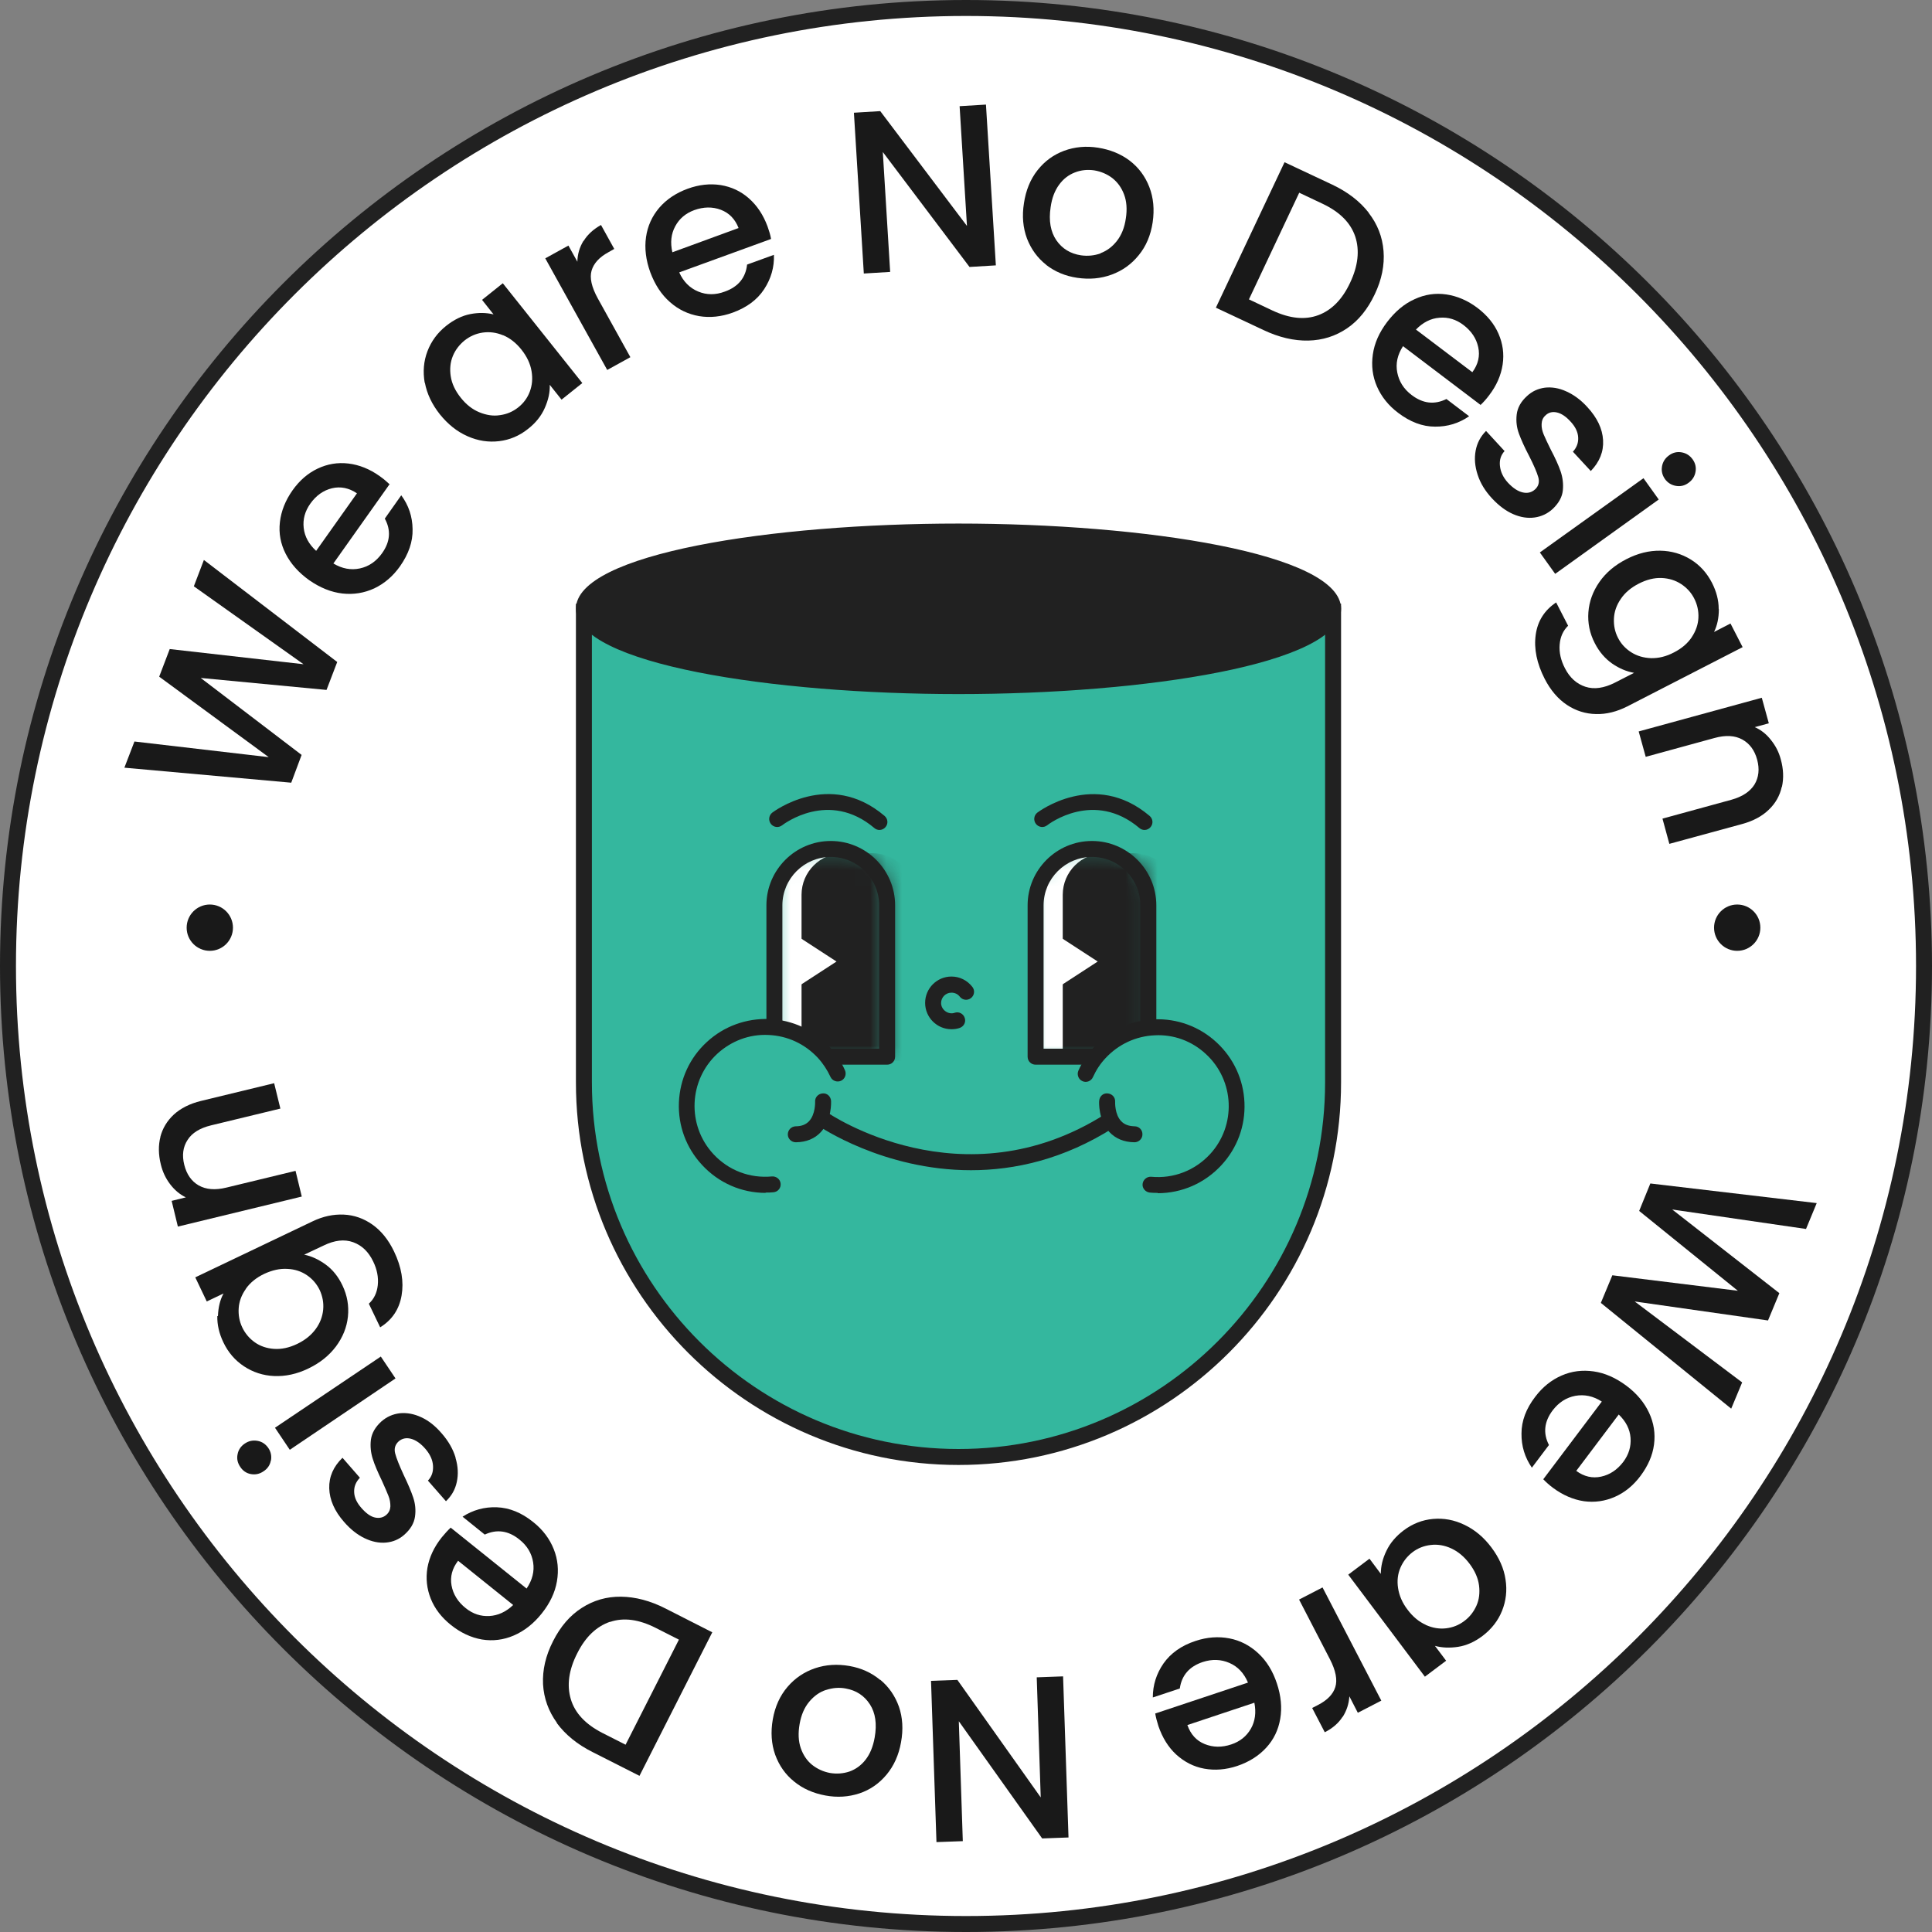 <svg width="121" height="121" viewBox="0 0 121 121" fill="none" xmlns="http://www.w3.org/2000/svg">
<rect x="0" y="0" width="121" height="121" fill="#808080" stroke="none"/>
<g clip-path="url(#clip0_997_15068)">
<path d="M60.5 120.5C93.637 120.5 120.5 93.637 120.5 60.5C120.5 27.363 93.637 0.5 60.5 0.5C27.363 0.5 0.5 27.363 0.5 60.5C0.5 93.637 27.363 120.5 60.5 120.5Z" fill="white"/>
<path d="M60.5 121C27.14 121 0 93.86 0 60.5C0 27.14 27.14 0 60.5 0C93.86 0 121 27.14 121 60.5C121 93.86 93.86 121 60.5 121ZM60.5 1C27.69 1 1 27.69 1 60.5C1 93.31 27.69 120 60.5 120C93.31 120 120 93.31 120 60.5C120 27.69 93.31 1 60.5 1Z" fill="#212121"/>
<path d="M36.57 38.31H83.49V67.79C83.49 80.74 72.98 91.25 60.03 91.25C47.08 91.25 36.57 80.74 36.57 67.79V38.31Z" fill="#34B79E"/>
<path d="M60.03 91.75C46.82 91.75 36.07 81 36.07 67.79V37.81H83.99V67.79C83.99 81 73.24 91.75 60.03 91.75ZM37.07 38.81V67.79C37.07 80.45 47.37 90.75 60.03 90.75C72.69 90.75 82.99 80.45 82.99 67.79V38.81H37.07Z" fill="#212121"/>
<path d="M60.03 42.97C72.987 42.97 83.49 40.803 83.49 38.13C83.49 35.457 72.987 33.29 60.03 33.29C47.073 33.29 36.57 35.457 36.57 38.13C36.57 40.803 47.073 42.97 60.03 42.97Z" fill="#212121"/>
<path d="M60.03 43.47C48.41 43.47 36.07 41.6 36.07 38.13C36.07 34.66 48.41 32.79 60.03 32.79C71.65 32.79 83.99 34.66 83.99 38.13C83.99 41.6 71.65 43.47 60.03 43.47ZM60.03 33.78C45.8 33.78 37.07 36.31 37.07 38.12C37.07 39.93 45.8 42.46 60.03 42.46C74.26 42.46 82.99 39.93 82.99 38.12C82.99 36.31 74.26 33.78 60.03 33.78Z" fill="#212121"/>
<path d="M55.08 51.98C54.97 51.98 54.85 51.94 54.76 51.86C51.92 49.46 49.1 51.6 48.98 51.69C48.76 51.86 48.45 51.82 48.28 51.6C48.11 51.38 48.15 51.07 48.36 50.9C48.4 50.87 51.94 48.16 55.4 51.1C55.61 51.28 55.64 51.59 55.46 51.8C55.36 51.92 55.22 51.98 55.08 51.98Z" fill="#212121"/>
<path d="M71.68 51.98C71.57 51.98 71.45 51.94 71.36 51.86C68.52 49.46 65.69 51.6 65.58 51.69C65.36 51.86 65.05 51.82 64.88 51.6C64.71 51.38 64.75 51.07 64.96 50.9C65 50.87 68.54 48.17 72 51.1C72.21 51.28 72.24 51.59 72.06 51.8C71.96 51.92 71.82 51.98 71.68 51.98Z" fill="#212121"/>
<path d="M59.95 63.9C59.84 63.94 59.71 63.96 59.59 63.96C58.96 63.96 58.44 63.45 58.44 62.81C58.44 62.17 58.95 61.66 59.59 61.66C59.96 61.66 60.29 61.84 60.5 62.11" fill="#34B79E"/>
<path d="M59.59 64.46C58.68 64.46 57.94 63.72 57.94 62.81C57.94 61.9 58.68 61.16 59.59 61.16C60.11 61.16 60.58 61.4 60.9 61.81C61.07 62.03 61.03 62.34 60.81 62.51C60.59 62.68 60.28 62.64 60.11 62.42C59.99 62.26 59.8 62.17 59.59 62.17C59.23 62.17 58.94 62.46 58.94 62.82C58.94 63.25 59.4 63.57 59.79 63.43C60.05 63.34 60.33 63.48 60.42 63.75C60.51 64.01 60.37 64.29 60.1 64.38C59.93 64.44 59.76 64.46 59.58 64.46H59.59Z" fill="#212121"/>
<mask id="mask0_997_15068" style="mask-type:alpha" maskUnits="userSpaceOnUse" x="64" y="53" width="8" height="14">
<path d="M67.469 53.17H69.329C70.769 53.17 71.929 54.34 71.929 55.77V66.18H64.869V55.77C64.869 54.33 66.039 53.17 67.469 53.17Z" fill="white"/>
</mask>
<g mask="url(#mask0_997_15068)">
<path d="M67.469 53.17H69.329C70.769 53.17 71.929 54.34 71.929 55.77V66.18H64.869V55.77C64.869 54.33 66.039 53.17 67.469 53.17Z" fill="white"/>
<path d="M69.159 53.44H71.019C72.459 53.44 73.619 54.61 73.619 56.04V66.45H66.559V56.04C66.559 54.6 67.729 53.44 69.159 53.44Z" fill="#212121"/>
<path d="M68.749 60.22L66.089 58.49V61.95L68.749 60.22Z" fill="white"/>
</g>
<path d="M71.919 66.68H64.859C64.579 66.68 64.359 66.46 64.359 66.18V56.7C64.359 54.48 66.169 52.67 68.389 52.67C70.609 52.67 72.419 54.48 72.419 56.7V66.18C72.419 66.46 72.199 66.68 71.919 66.68ZM65.359 65.68H71.419V56.7C71.419 55.03 70.059 53.67 68.389 53.67C66.719 53.67 65.359 55.03 65.359 56.7V65.68Z" fill="#212121"/>
<mask id="mask1_997_15068" style="mask-type:alpha" maskUnits="userSpaceOnUse" x="48" y="53" width="8" height="14">
<path d="M51.11 53.17H52.97C54.41 53.17 55.57 54.34 55.57 55.77V66.18H48.51V55.77C48.51 54.33 49.68 53.17 51.11 53.17Z" fill="white"/>
</mask>
<g mask="url(#mask1_997_15068)">
<path d="M51.11 53.17H52.97C54.41 53.17 55.57 54.34 55.57 55.77V66.18H48.51V55.77C48.51 54.33 49.68 53.17 51.11 53.17Z" fill="white"/>
<path d="M52.8 53.44H54.66C56.1 53.44 57.26 54.61 57.26 56.04V66.45H50.2V56.04C50.2 54.6 51.37 53.44 52.8 53.44Z" fill="#212121"/>
<path d="M52.39 60.22L49.73 58.49V61.95L52.39 60.22Z" fill="white"/>
</g>
<path d="M55.56 66.68H48.5C48.22 66.68 48 66.46 48 66.18V56.7C48 54.48 49.81 52.67 52.03 52.67C54.25 52.67 56.06 54.48 56.06 56.7V66.18C56.06 66.46 55.84 66.68 55.56 66.68ZM49 65.68H55.06V56.7C55.06 55.03 53.7 53.67 52.03 53.67C50.36 53.67 49 55.03 49 56.7V65.68Z" fill="#212121"/>
<path d="M68 67.23C68.21 66.76 68.5 66.31 68.88 65.91C70.73 63.9 73.86 63.77 75.87 65.63C77.88 67.49 78.01 70.61 76.15 72.62C75.06 73.8 73.54 74.33 72.06 74.19" fill="#34B79E"/>
<path d="M72.52 74.71C72.35 74.71 72.18 74.71 72.01 74.69C71.74 74.66 71.53 74.42 71.56 74.15C71.59 73.88 71.83 73.68 72.1 73.7C73.5 73.83 74.83 73.31 75.78 72.29C77.44 70.49 77.33 67.67 75.52 66.01C74.65 65.2 73.51 64.78 72.33 64.84C71.14 64.89 70.05 65.4 69.24 66.27C68.91 66.62 68.65 67.02 68.45 67.46C68.34 67.71 68.04 67.83 67.79 67.71C67.54 67.6 67.43 67.3 67.54 67.05C67.78 66.52 68.1 66.03 68.5 65.59C69.49 64.52 70.83 63.9 72.28 63.84C73.72 63.78 75.12 64.29 76.19 65.28C77.26 66.27 77.88 67.61 77.94 69.06C78 70.51 77.49 71.9 76.5 72.97C75.46 74.1 74.02 74.73 72.5 74.73L72.52 74.71Z" fill="#212121"/>
<path d="M52.48 67.23C52.27 66.76 51.98 66.31 51.6 65.91C49.75 63.9 46.62 63.77 44.61 65.63C42.6 67.48 42.47 70.61 44.33 72.62C45.42 73.8 46.94 74.33 48.42 74.19" fill="#34B79E"/>
<path d="M47.96 74.71C46.44 74.71 45.01 74.09 43.96 72.95C42.97 71.88 42.46 70.49 42.52 69.04C42.58 67.59 43.2 66.24 44.27 65.26C45.34 64.27 46.74 63.77 48.18 63.82C49.63 63.88 50.98 64.5 51.96 65.57C52.36 66 52.68 66.49 52.92 67.03C53.03 67.28 52.92 67.58 52.67 67.69C52.42 67.8 52.12 67.69 52.01 67.44C51.81 67.01 51.55 66.61 51.22 66.25C50.41 65.38 49.32 64.87 48.13 64.82C46.94 64.76 45.81 65.19 44.93 65.99C43.13 67.65 43.01 70.47 44.67 72.27C45.62 73.3 46.95 73.81 48.35 73.68C48.62 73.66 48.87 73.86 48.89 74.13C48.92 74.41 48.71 74.65 48.44 74.67C48.27 74.69 48.1 74.69 47.93 74.69L47.96 74.71Z" fill="#212121"/>
<path d="M60.81 73.29C55.3 73.29 51.29 70.53 51.23 70.49C51 70.33 50.95 70.02 51.11 69.79C51.27 69.57 51.58 69.51 51.81 69.67C51.89 69.73 60.27 75.46 69.23 69.77C69.46 69.62 69.77 69.69 69.92 69.92C70.07 70.15 70 70.46 69.77 70.61C66.62 72.62 63.53 73.29 60.81 73.29Z" fill="#212121"/>
<path d="M12.77 35.07L21.12 41.46L20.45 43.21L12.57 42.46L18.89 47.28L18.24 49.02L7.79 48.08L8.42 46.44L16.83 47.42L9.97 42.38L10.63 40.65L19.01 41.6L12.14 36.72L12.77 35.07Z" fill="#191919"/>
<path d="M24.41 30.31L20.88 35.29C21.43 35.62 21.98 35.72 22.54 35.6C23.1 35.48 23.56 35.16 23.92 34.66C24.44 33.94 24.5 33.21 24.1 32.48L25.13 31.02C25.59 31.64 25.83 32.35 25.84 33.14C25.86 33.93 25.59 34.7 25.05 35.47C24.61 36.09 24.07 36.55 23.44 36.85C22.81 37.14 22.14 37.25 21.44 37.17C20.74 37.09 20.05 36.81 19.37 36.34C18.7 35.86 18.21 35.31 17.89 34.68C17.57 34.05 17.45 33.39 17.53 32.7C17.61 32.01 17.87 31.35 18.32 30.71C18.76 30.09 19.28 29.64 19.89 29.35C20.5 29.06 21.14 28.95 21.82 29.03C22.49 29.11 23.15 29.37 23.78 29.82C24.02 29.99 24.23 30.17 24.41 30.34V30.31ZM22.36 30.9C21.86 30.56 21.33 30.45 20.79 30.58C20.25 30.71 19.79 31.04 19.43 31.55C19.1 32.02 18.96 32.52 19.02 33.06C19.08 33.6 19.34 34.08 19.8 34.5L22.36 30.89V30.9Z" fill="#191919"/>
<path d="M26.6 23.98C26.48 23.29 26.53 22.63 26.77 22C27.01 21.37 27.4 20.84 27.94 20.41C28.43 20.02 28.94 19.77 29.46 19.67C29.98 19.57 30.46 19.58 30.91 19.69L30.19 18.78L31.49 17.74L36.47 23.99L35.17 25.03L34.43 24.1C34.45 24.57 34.34 25.05 34.12 25.55C33.9 26.05 33.55 26.49 33.06 26.87C32.52 27.3 31.92 27.55 31.26 27.63C30.59 27.71 29.93 27.61 29.28 27.32C28.62 27.03 28.05 26.57 27.55 25.95C27.05 25.32 26.74 24.66 26.61 23.97L26.6 23.98ZM31.51 21C31.08 20.82 30.65 20.77 30.23 20.83C29.81 20.89 29.43 21.06 29.1 21.32C28.77 21.59 28.52 21.91 28.36 22.3C28.2 22.69 28.16 23.12 28.23 23.57C28.3 24.03 28.51 24.47 28.85 24.9C29.19 25.33 29.58 25.64 30.02 25.82C30.46 26 30.89 26.07 31.32 26C31.75 25.94 32.12 25.78 32.45 25.52C32.78 25.26 33.03 24.93 33.18 24.53C33.33 24.13 33.37 23.71 33.29 23.24C33.21 22.77 33 22.33 32.66 21.9C32.32 21.47 31.93 21.17 31.5 20.99L31.51 21Z" fill="#191919"/>
<path d="M36.56 15.08C36.8 14.69 37.16 14.36 37.64 14.09L38.47 15.59L38.1 15.8C37.53 16.11 37.18 16.5 37.05 16.95C36.92 17.4 37.05 17.98 37.44 18.69L39.48 22.37L38.03 23.17L34.15 16.18L35.6 15.38L36.16 16.39C36.17 15.92 36.3 15.48 36.54 15.09L36.56 15.08Z" fill="#191919"/>
<path d="M48.28 14.97L42.54 17.06C42.8 17.64 43.2 18.04 43.73 18.26C44.26 18.48 44.82 18.48 45.4 18.26C46.24 17.96 46.7 17.39 46.79 16.57L48.47 15.96C48.5 16.73 48.29 17.45 47.86 18.11C47.43 18.77 46.77 19.26 45.89 19.58C45.17 19.84 44.47 19.91 43.79 19.8C43.1 19.68 42.49 19.39 41.96 18.92C41.42 18.45 41.02 17.83 40.73 17.06C40.45 16.29 40.36 15.55 40.46 14.85C40.56 14.15 40.84 13.54 41.29 13.01C41.74 12.49 42.33 12.09 43.07 11.82C43.78 11.56 44.47 11.49 45.13 11.59C45.8 11.7 46.39 11.97 46.9 12.42C47.41 12.87 47.8 13.45 48.07 14.18C48.17 14.46 48.25 14.72 48.29 14.96L48.28 14.97ZM46.26 14.29C46.04 13.72 45.67 13.34 45.15 13.14C44.62 12.94 44.07 12.95 43.48 13.16C42.94 13.36 42.55 13.69 42.29 14.17C42.03 14.65 41.97 15.19 42.11 15.8L46.26 14.28V14.29Z" fill="#191919"/>
<path d="M62.37 16.62L60.72 16.72L55.29 9.52L55.75 17.03L54.1 17.13L53.48 7.06L55.13 6.96L60.56 14.15L60.1 6.65L61.75 6.55L62.37 16.62Z" fill="#191919"/>
<path d="M65.53 16.59C64.98 16.16 64.58 15.61 64.32 14.94C64.07 14.27 64 13.53 64.13 12.72C64.25 11.92 64.53 11.23 64.98 10.66C65.43 10.09 65.98 9.69 66.65 9.44C67.31 9.2 68.02 9.13 68.77 9.25C69.52 9.37 70.18 9.63 70.75 10.06C71.31 10.49 71.72 11.04 71.98 11.71C72.24 12.38 72.31 13.12 72.19 13.93C72.07 14.73 71.78 15.42 71.32 15.98C70.86 16.55 70.3 16.95 69.62 17.2C68.94 17.45 68.23 17.51 67.47 17.4C66.72 17.29 66.08 17.02 65.52 16.59H65.53ZM68.92 15.86C69.32 15.71 69.66 15.46 69.95 15.09C70.24 14.72 70.43 14.25 70.51 13.68C70.6 13.11 70.56 12.6 70.4 12.18C70.24 11.75 69.99 11.41 69.66 11.15C69.33 10.9 68.95 10.74 68.53 10.67C68.11 10.61 67.7 10.65 67.32 10.8C66.93 10.95 66.6 11.2 66.33 11.57C66.06 11.94 65.88 12.4 65.8 12.98C65.67 13.83 65.8 14.52 66.16 15.05C66.53 15.58 67.04 15.89 67.7 15.99C68.12 16.05 68.53 16.01 68.93 15.87L68.92 15.86Z" fill="#191919"/>
<path d="M85.71 13.32C86.27 14.04 86.58 14.83 86.65 15.72C86.72 16.6 86.54 17.51 86.1 18.43C85.66 19.36 85.09 20.07 84.37 20.56C83.65 21.05 82.84 21.31 81.94 21.33C81.04 21.35 80.1 21.13 79.13 20.67L76.15 19.27L80.45 10.16L83.43 11.56C84.4 12.02 85.16 12.6 85.72 13.32H85.71ZM82.56 19.74C83.4 19.43 84.07 18.75 84.56 17.7C85.06 16.64 85.16 15.68 84.88 14.82C84.59 13.96 83.92 13.28 82.85 12.77L81.37 12.07L78.22 18.75L79.7 19.45C80.77 19.95 81.72 20.05 82.56 19.74Z" fill="#191919"/>
<path d="M92.74 25.37L87.87 21.68C87.52 22.22 87.4 22.77 87.51 23.33C87.62 23.89 87.91 24.36 88.41 24.74C89.12 25.28 89.84 25.36 90.59 24.99L92.01 26.07C91.37 26.51 90.66 26.73 89.87 26.72C89.08 26.72 88.31 26.42 87.57 25.86C86.96 25.4 86.52 24.85 86.24 24.21C85.96 23.57 85.88 22.9 85.98 22.2C86.08 21.49 86.38 20.82 86.88 20.16C87.38 19.51 87.94 19.03 88.59 18.74C89.23 18.44 89.9 18.34 90.58 18.44C91.26 18.54 91.92 18.82 92.54 19.29C93.14 19.75 93.58 20.28 93.85 20.9C94.12 21.52 94.21 22.16 94.11 22.83C94.01 23.5 93.73 24.15 93.26 24.76C93.08 25 92.9 25.2 92.72 25.37H92.74ZM92.22 23.3C92.58 22.81 92.7 22.29 92.58 21.74C92.46 21.19 92.15 20.73 91.65 20.35C91.2 20.01 90.7 19.85 90.15 19.9C89.61 19.94 89.12 20.19 88.68 20.64L92.21 23.31L92.22 23.3Z" fill="#191919"/>
<path d="M92.54 29.72C92.37 29.2 92.33 28.7 92.42 28.22C92.51 27.74 92.73 27.33 93.07 26.99L94.23 28.25C94 28.5 93.9 28.81 93.94 29.18C93.98 29.55 94.14 29.9 94.44 30.23C94.76 30.57 95.06 30.77 95.37 30.84C95.67 30.91 95.93 30.84 96.14 30.65C96.36 30.45 96.43 30.19 96.34 29.88C96.25 29.57 96.06 29.13 95.77 28.56C95.48 28.01 95.27 27.54 95.13 27.16C94.99 26.78 94.94 26.38 94.99 25.96C95.04 25.54 95.25 25.15 95.64 24.8C95.95 24.51 96.32 24.34 96.75 24.28C97.18 24.23 97.63 24.3 98.09 24.51C98.56 24.72 99 25.04 99.41 25.49C100.03 26.16 100.36 26.85 100.4 27.57C100.44 28.29 100.18 28.93 99.63 29.5L98.51 28.29C98.75 28.03 98.86 27.73 98.84 27.39C98.82 27.05 98.66 26.72 98.36 26.4C98.07 26.08 97.78 25.89 97.5 25.83C97.22 25.77 96.98 25.83 96.79 26.02C96.63 26.16 96.56 26.34 96.55 26.56C96.54 26.78 96.59 26.99 96.68 27.21C96.77 27.43 96.92 27.74 97.12 28.15C97.4 28.68 97.61 29.14 97.74 29.52C97.87 29.9 97.92 30.3 97.88 30.71C97.84 31.12 97.63 31.5 97.26 31.86C96.93 32.17 96.54 32.35 96.11 32.41C95.68 32.47 95.23 32.4 94.77 32.2C94.31 32 93.87 31.67 93.45 31.22C93.02 30.76 92.72 30.27 92.55 29.75L92.54 29.72Z" fill="#191919"/>
<path d="M103.89 31.28L97.4 35.94L96.44 34.6L102.93 29.95L103.89 31.29V31.28ZM104.09 29.21C104.14 28.93 104.28 28.7 104.53 28.52C104.77 28.34 105.04 28.28 105.32 28.33C105.6 28.38 105.83 28.52 106.01 28.77C106.18 29.01 106.24 29.27 106.19 29.55C106.14 29.83 106 30.06 105.75 30.24C105.51 30.42 105.24 30.48 104.96 30.43C104.68 30.38 104.45 30.24 104.28 30.01C104.11 29.77 104.04 29.5 104.09 29.22V29.21Z" fill="#191919"/>
<path d="M107.65 38.16C107.65 38.7 107.55 39.17 107.35 39.58L108.38 39.05L109.14 40.53L101.92 44.24C101.27 44.57 100.61 44.74 99.96 44.72C99.31 44.71 98.7 44.52 98.14 44.15C97.58 43.78 97.11 43.23 96.74 42.51C96.25 41.55 96.06 40.63 96.18 39.76C96.3 38.89 96.73 38.22 97.46 37.73L98.21 39.19C97.9 39.49 97.72 39.88 97.68 40.37C97.64 40.85 97.75 41.35 98.01 41.85C98.31 42.44 98.74 42.83 99.29 43.01C99.84 43.19 100.46 43.1 101.15 42.75L102.34 42.14C101.88 42.06 101.42 41.87 100.97 41.56C100.53 41.25 100.16 40.83 99.88 40.28C99.56 39.66 99.43 39.02 99.48 38.34C99.53 37.67 99.76 37.04 100.17 36.45C100.58 35.86 101.14 35.39 101.86 35.02C102.58 34.65 103.28 34.48 103.98 34.49C104.68 34.5 105.32 34.69 105.89 35.04C106.46 35.39 106.9 35.88 107.22 36.5C107.5 37.05 107.64 37.59 107.64 38.13L107.65 38.16ZM105.95 39.91C106.21 39.52 106.35 39.12 106.37 38.69C106.39 38.27 106.3 37.86 106.11 37.49C105.92 37.11 105.64 36.81 105.29 36.58C104.94 36.35 104.53 36.22 104.07 36.2C103.61 36.18 103.13 36.3 102.64 36.55C102.15 36.8 101.77 37.12 101.51 37.51C101.24 37.9 101.1 38.31 101.08 38.74C101.06 39.17 101.14 39.57 101.33 39.94C101.52 40.32 101.8 40.62 102.16 40.85C102.52 41.08 102.93 41.2 103.4 41.22C103.87 41.23 104.35 41.12 104.84 40.86C105.33 40.61 105.7 40.29 105.96 39.9L105.95 39.91Z" fill="#191919"/>
<path d="M111.59 49.28C111.47 49.83 111.2 50.31 110.78 50.71C110.36 51.12 109.8 51.42 109.1 51.61L104.55 52.85L104.12 51.27L108.43 50.09C109.12 49.9 109.6 49.58 109.88 49.14C110.15 48.69 110.21 48.17 110.05 47.58C109.89 46.98 109.57 46.56 109.11 46.31C108.65 46.06 108.07 46.03 107.38 46.22L103.07 47.4L102.63 45.81L110.34 43.7L110.78 45.3L109.9 45.54C110.29 45.71 110.63 45.98 110.91 46.34C111.2 46.7 111.41 47.1 111.53 47.56C111.7 48.17 111.72 48.74 111.6 49.29L111.59 49.28Z" fill="#191919"/>
<path d="M108.42 88.22L100.26 81.6L100.98 79.87L108.84 80.84L102.66 75.84L103.36 74.12L113.78 75.35L113.11 76.97L104.73 75.75L111.44 80.99L110.73 82.7L102.38 81.51L109.11 86.58L108.43 88.21L108.42 88.22Z" fill="#191919"/>
<path d="M96.65 92.65L100.32 87.78C99.78 87.43 99.23 87.32 98.66 87.42C98.09 87.53 97.63 87.83 97.25 88.32C96.71 89.03 96.63 89.76 97.01 90.5L95.94 91.92C95.5 91.28 95.28 90.57 95.29 89.78C95.29 88.99 95.58 88.22 96.15 87.48C96.61 86.87 97.16 86.43 97.8 86.15C98.44 85.87 99.11 85.79 99.81 85.89C100.51 85.99 101.19 86.29 101.85 86.78C102.51 87.27 102.98 87.84 103.28 88.48C103.58 89.12 103.68 89.78 103.59 90.47C103.5 91.16 103.21 91.81 102.74 92.44C102.29 93.04 101.75 93.48 101.13 93.75C100.51 94.02 99.87 94.11 99.2 94.02C98.53 93.92 97.88 93.64 97.26 93.18C97.02 93 96.82 92.82 96.65 92.64V92.65ZM98.72 92.12C99.21 92.48 99.73 92.6 100.28 92.48C100.83 92.36 101.29 92.05 101.67 91.55C102.01 91.09 102.16 90.6 102.12 90.05C102.08 89.51 101.83 89.02 101.38 88.59L98.72 92.12Z" fill="#191919"/>
<path d="M94.29 98.92C94.4 99.61 94.32 100.27 94.07 100.89C93.82 101.51 93.41 102.03 92.86 102.45C92.36 102.83 91.84 103.06 91.32 103.14C90.8 103.22 90.31 103.2 89.87 103.08L90.57 104.01L89.24 105.01L84.44 98.62L85.77 97.62L86.48 98.57C86.48 98.1 86.59 97.62 86.83 97.13C87.06 96.64 87.43 96.21 87.92 95.84C88.47 95.43 89.08 95.19 89.75 95.13C90.42 95.07 91.08 95.19 91.72 95.5C92.37 95.81 92.93 96.28 93.41 96.92C93.89 97.56 94.19 98.23 94.29 98.92ZM89.3 101.77C89.72 101.96 90.15 102.03 90.57 101.98C90.99 101.93 91.37 101.78 91.71 101.52C92.05 101.27 92.3 100.94 92.47 100.56C92.64 100.18 92.69 99.75 92.63 99.29C92.57 98.83 92.37 98.38 92.04 97.94C91.71 97.5 91.33 97.18 90.9 96.98C90.47 96.78 90.04 96.71 89.61 96.76C89.18 96.81 88.8 96.96 88.47 97.21C88.13 97.47 87.88 97.79 87.71 98.18C87.54 98.57 87.49 99 87.56 99.46C87.63 99.92 87.82 100.38 88.16 100.82C88.49 101.26 88.87 101.57 89.29 101.76L89.3 101.77Z" fill="#191919"/>
<path d="M84.08 107.53C83.83 107.92 83.46 108.24 82.97 108.49L82.18 106.97L82.55 106.78C83.13 106.48 83.49 106.11 83.63 105.66C83.77 105.21 83.66 104.63 83.29 103.91L81.36 100.18L82.83 99.42L86.51 106.51L85.04 107.27L84.51 106.24C84.48 106.71 84.34 107.14 84.09 107.53H84.08Z" fill="#191919"/>
<path d="M72.37 107.31L78.16 105.38C77.91 104.79 77.53 104.38 77 104.15C76.47 103.92 75.92 103.9 75.33 104.09C74.49 104.37 74.01 104.92 73.89 105.75L72.2 106.31C72.2 105.54 72.42 104.83 72.87 104.18C73.32 103.54 73.99 103.06 74.88 102.77C75.6 102.53 76.31 102.48 76.99 102.61C77.67 102.74 78.27 103.05 78.8 103.54C79.33 104.03 79.71 104.65 79.97 105.43C80.23 106.21 80.3 106.95 80.18 107.65C80.06 108.35 79.77 108.95 79.3 109.46C78.83 109.97 78.23 110.35 77.49 110.6C76.77 110.84 76.08 110.89 75.42 110.77C74.76 110.65 74.18 110.35 73.67 109.89C73.17 109.43 72.8 108.83 72.55 108.1C72.46 107.82 72.39 107.55 72.35 107.31H72.37ZM74.37 108.05C74.57 108.62 74.93 109.02 75.45 109.23C75.97 109.44 76.53 109.45 77.12 109.25C77.66 109.07 78.07 108.74 78.34 108.27C78.61 107.8 78.68 107.25 78.56 106.64L74.36 108.04L74.37 108.05Z" fill="#191919"/>
<path d="M58.31 105.27L59.96 105.21L65.18 112.57L64.93 105.05L66.58 104.99L66.92 115.08L65.27 115.14L60.05 107.8L60.3 115.31L58.65 115.37L58.31 105.28V105.27Z" fill="#191919"/>
<path d="M55.14 105.21C55.68 105.66 56.06 106.22 56.3 106.89C56.53 107.56 56.58 108.31 56.43 109.12C56.29 109.92 55.98 110.6 55.52 111.15C55.06 111.7 54.49 112.1 53.82 112.32C53.15 112.54 52.44 112.59 51.69 112.45C50.94 112.31 50.29 112.03 49.74 111.58C49.19 111.14 48.8 110.58 48.55 109.9C48.31 109.22 48.26 108.48 48.4 107.68C48.54 106.88 48.85 106.2 49.32 105.65C49.79 105.1 50.37 104.71 51.05 104.48C51.73 104.25 52.45 104.21 53.2 104.34C53.94 104.47 54.58 104.76 55.12 105.21H55.14ZM51.73 105.84C51.33 105.97 50.98 106.22 50.68 106.58C50.38 106.94 50.18 107.4 50.08 107.97C49.98 108.54 50 109.04 50.15 109.48C50.3 109.91 50.53 110.26 50.86 110.53C51.19 110.79 51.56 110.96 51.98 111.04C52.4 111.11 52.81 111.08 53.2 110.95C53.59 110.81 53.93 110.57 54.21 110.21C54.49 109.85 54.68 109.39 54.78 108.82C54.93 107.97 54.83 107.28 54.48 106.74C54.13 106.2 53.63 105.87 52.97 105.75C52.55 105.67 52.14 105.71 51.74 105.84H51.73Z" fill="#191919"/>
<path d="M34.88 107.9C34.35 107.17 34.06 106.36 34.01 105.48C33.97 104.59 34.17 103.7 34.64 102.78C35.1 101.87 35.7 101.17 36.44 100.7C37.17 100.23 37.99 99.99 38.89 100C39.79 100.01 40.72 100.25 41.68 100.74L44.61 102.23L40.05 111.22L37.11 109.73C36.15 109.25 35.41 108.64 34.87 107.91L34.88 107.9ZM38.21 101.57C37.36 101.86 36.67 102.51 36.15 103.55C35.62 104.59 35.49 105.55 35.75 106.42C36.01 107.29 36.67 107.99 37.72 108.53L39.18 109.27L42.52 102.69L41.06 101.95C40.01 101.42 39.06 101.29 38.21 101.58V101.57Z" fill="#191919"/>
<path d="M28.22 95.67L32.98 99.49C33.34 98.96 33.48 98.41 33.39 97.85C33.3 97.28 33.01 96.8 32.53 96.42C31.84 95.86 31.11 95.76 30.36 96.11L28.97 94.99C29.62 94.57 30.34 94.37 31.12 94.4C31.91 94.43 32.67 94.74 33.4 95.33C34 95.81 34.42 96.37 34.68 97.02C34.94 97.67 35 98.34 34.88 99.04C34.76 99.74 34.44 100.41 33.93 101.05C33.42 101.69 32.83 102.15 32.18 102.43C31.53 102.71 30.86 102.79 30.18 102.68C29.5 102.56 28.85 102.26 28.24 101.77C27.65 101.3 27.23 100.75 26.98 100.13C26.73 99.5 26.66 98.86 26.77 98.19C26.89 97.52 27.19 96.88 27.67 96.28C27.86 96.05 28.04 95.85 28.22 95.68V95.67ZM28.69 97.75C28.32 98.23 28.18 98.75 28.28 99.3C28.38 99.85 28.68 100.33 29.17 100.72C29.62 101.08 30.11 101.24 30.65 101.21C31.19 101.18 31.69 100.95 32.14 100.52L28.69 97.75Z" fill="#191919"/>
<path d="M28.53 91.31C28.69 91.84 28.71 92.34 28.61 92.81C28.51 93.29 28.28 93.69 27.93 94.02L26.8 92.73C27.04 92.48 27.14 92.18 27.12 91.81C27.1 91.44 26.94 91.09 26.65 90.75C26.35 90.4 26.04 90.19 25.74 90.11C25.44 90.03 25.18 90.09 24.97 90.27C24.75 90.47 24.67 90.72 24.75 91.03C24.83 91.34 25.01 91.78 25.28 92.37C25.55 92.93 25.75 93.4 25.88 93.79C26.01 94.18 26.05 94.58 25.99 94.99C25.93 95.41 25.7 95.79 25.31 96.13C24.99 96.41 24.61 96.57 24.18 96.61C23.75 96.65 23.3 96.56 22.84 96.34C22.38 96.12 21.95 95.78 21.55 95.32C20.95 94.64 20.64 93.93 20.62 93.21C20.6 92.49 20.88 91.85 21.45 91.3L22.54 92.55C22.29 92.81 22.17 93.1 22.18 93.44C22.19 93.78 22.34 94.11 22.64 94.45C22.93 94.78 23.21 94.98 23.48 95.04C23.75 95.1 24 95.05 24.2 94.87C24.36 94.73 24.44 94.55 24.45 94.34C24.45 94.13 24.42 93.91 24.33 93.69C24.24 93.47 24.11 93.15 23.92 92.74C23.66 92.2 23.46 91.74 23.34 91.35C23.22 90.97 23.18 90.57 23.23 90.16C23.29 89.75 23.5 89.38 23.88 89.03C24.22 88.73 24.61 88.56 25.05 88.51C25.49 88.47 25.93 88.55 26.38 88.76C26.84 88.97 27.27 89.31 27.67 89.78C28.08 90.25 28.37 90.75 28.53 91.28V91.31Z" fill="#191919"/>
<path d="M16.96 91.48C16.91 91.76 16.75 91.99 16.5 92.15C16.25 92.32 15.99 92.37 15.71 92.32C15.43 92.27 15.2 92.11 15.04 91.86C14.88 91.62 14.82 91.36 14.88 91.08C14.93 90.8 15.09 90.57 15.33 90.41C15.58 90.24 15.84 90.19 16.13 90.24C16.41 90.29 16.63 90.44 16.8 90.68C16.97 90.93 17.02 91.19 16.97 91.47L16.96 91.48ZM17.22 89.42L23.85 84.96L24.77 86.33L18.15 90.8L17.23 89.43L17.22 89.42Z" fill="#191919"/>
<path d="M13.65 82.42C13.67 81.88 13.78 81.41 14 81.01L12.95 81.51L12.23 80L19.56 76.5C20.22 76.18 20.88 76.04 21.53 76.07C22.18 76.1 22.78 76.31 23.33 76.7C23.88 77.09 24.33 77.65 24.68 78.38C25.15 79.36 25.3 80.28 25.15 81.14C25 82.01 24.55 82.67 23.81 83.13L23.1 81.65C23.42 81.36 23.61 80.97 23.66 80.49C23.71 80.01 23.62 79.51 23.37 79C23.08 78.4 22.67 78 22.12 77.8C21.57 77.6 20.96 77.67 20.26 78.01L19.05 78.58C19.51 78.67 19.96 78.88 20.4 79.2C20.84 79.52 21.19 79.96 21.45 80.51C21.75 81.14 21.86 81.79 21.79 82.46C21.72 83.13 21.47 83.75 21.04 84.33C20.61 84.9 20.04 85.36 19.31 85.71C18.59 86.06 17.87 86.21 17.17 86.18C16.47 86.15 15.84 85.94 15.28 85.57C14.72 85.2 14.29 84.7 13.99 84.07C13.72 83.51 13.6 82.96 13.61 82.43L13.65 82.42ZM15.4 80.72C15.13 81.1 14.98 81.5 14.95 81.92C14.92 82.34 14.99 82.75 15.17 83.13C15.35 83.51 15.62 83.83 15.96 84.07C16.3 84.31 16.71 84.45 17.17 84.48C17.63 84.51 18.11 84.41 18.61 84.17C19.11 83.93 19.49 83.62 19.77 83.24C20.05 82.86 20.2 82.45 20.24 82.02C20.28 81.59 20.2 81.19 20.03 80.81C19.85 80.43 19.58 80.11 19.23 79.87C18.88 79.63 18.47 79.49 18 79.47C17.53 79.44 17.05 79.55 16.55 79.78C16.05 80.02 15.67 80.33 15.4 80.71V80.72Z" fill="#191919"/>
<path d="M10.04 71.21C10.18 70.67 10.46 70.2 10.89 69.8C11.32 69.41 11.89 69.12 12.59 68.95L17.17 67.84L17.56 69.43L13.22 70.48C12.52 70.65 12.03 70.95 11.75 71.39C11.46 71.83 11.39 72.35 11.54 72.95C11.69 73.55 11.99 73.98 12.44 74.24C12.9 74.5 13.47 74.55 14.17 74.38L18.51 73.33L18.9 74.94L11.14 76.82L10.75 75.21L11.64 74.99C11.26 74.81 10.93 74.53 10.65 74.16C10.37 73.79 10.18 73.38 10.07 72.92C9.92 72.31 9.91 71.73 10.05 71.19L10.04 71.21Z" fill="#191919"/>
<path d="M108.8 59.55C109.601 59.55 110.25 58.901 110.25 58.1C110.25 57.299 109.601 56.65 108.8 56.65C107.999 56.65 107.35 57.299 107.35 58.1C107.35 58.901 107.999 59.55 108.8 59.55Z" fill="#191919"/>
<path d="M13.14 59.55C13.941 59.55 14.59 58.901 14.59 58.1C14.59 57.299 13.941 56.65 13.14 56.65C12.339 56.65 11.69 57.299 11.69 58.1C11.69 58.901 12.339 59.55 13.14 59.55Z" fill="#191919"/>
<path d="M71.04 71.54C70.39 71.53 69.87 71.31 69.48 70.9C68.78 70.14 68.83 69 68.84 68.95C68.86 68.67 69.08 68.45 69.37 68.48C69.65 68.5 69.86 68.73 69.84 69.01C69.84 69.04 69.81 69.79 70.22 70.22C70.42 70.43 70.69 70.53 71.06 70.54C71.34 70.54 71.56 70.77 71.55 71.05C71.55 71.32 71.32 71.54 71.05 71.54H71.04Z" fill="#212121"/>
<path d="M49.84 71.54C49.57 71.54 49.34 71.32 49.34 71.05C49.34 70.77 49.56 70.55 49.83 70.54C50.2 70.54 50.47 70.43 50.67 70.22C51.08 69.78 51.05 69.02 51.05 69.01C51.03 68.73 51.24 68.5 51.52 68.48C51.8 68.45 52.03 68.67 52.05 68.95C52.05 69 52.11 70.14 51.41 70.9C51.02 71.32 50.5 71.53 49.85 71.54H49.84Z" fill="#212121"/>
</g>
<defs>
<clipPath id="clip0_997_15068">
<rect width="121" height="121" fill="white"/>
</clipPath>
</defs>
</svg>
